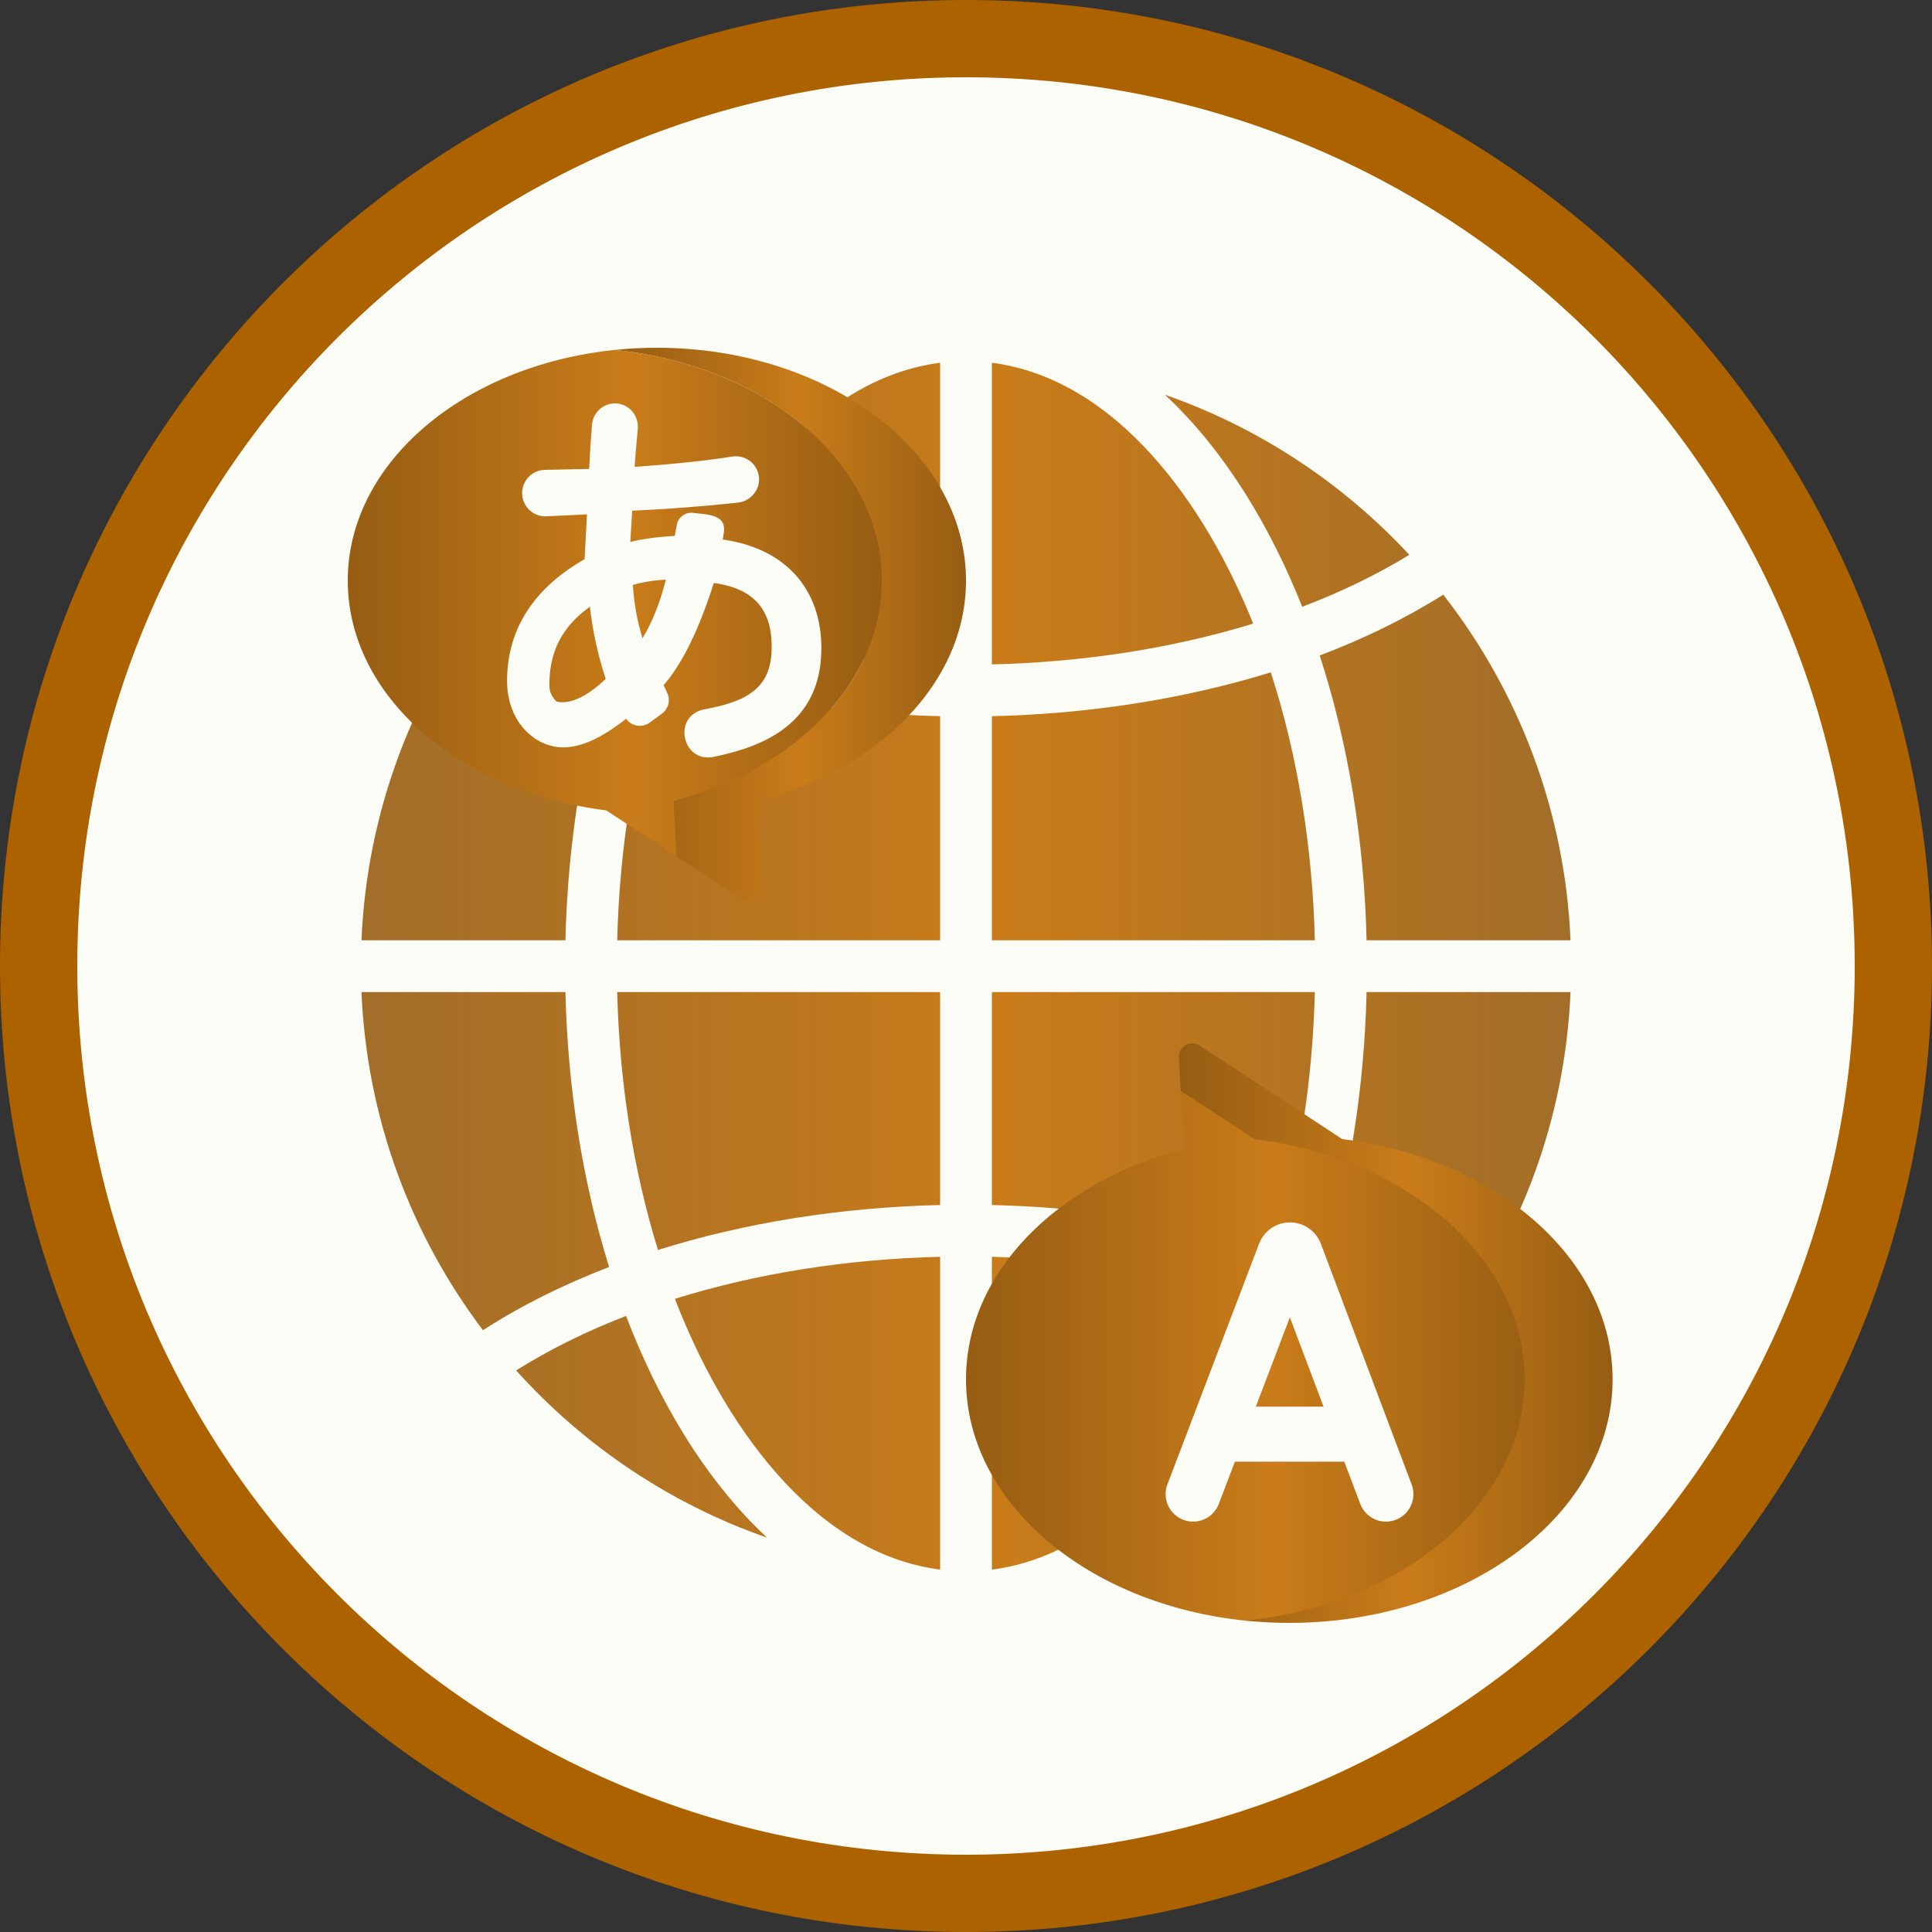 <svg width="50" height="50" viewBox="0 0 50 50" fill="none" xmlns="http://www.w3.org/2000/svg">
<rect x="0" y="0" width="50" height="50" fill="#333333" stroke="none"/>
<g clip-path="url(#clip0_622_564)">
<path d="M25 1C38.255 1 49 11.745 49 25C49 38.255 38.255 49 25 49C11.745 49 1 38.255 1 25C1 11.745 11.745 1 25 1Z" fill="#FCFCF7" stroke="#AD6200" stroke-width="2"/>
<path d="M25 41.335C34.018 41.335 41.33 34.024 41.33 25.005C41.33 15.986 34.018 8.675 25 8.675C15.981 8.675 8.67 15.986 8.67 25.005C8.67 34.024 15.981 41.335 25 41.335Z" fill="url(#paint0_linear_622_564)"/>
<path d="M42 25.005C42 15.745 34.558 8.192 25.342 8.009C25.114 7.997 24.886 7.997 24.657 8.009C15.441 8.192 8 15.745 8 25.005C8 34.264 15.442 41.818 24.658 42C24.886 42.013 25.114 42.013 25.342 42C34.559 41.817 42 34.264 42 25.005ZM35.367 24.335C35.307 21.79 34.903 19.264 34.154 16.964C35.301 16.529 36.376 16.005 37.352 15.39C39.295 17.881 40.502 20.973 40.645 24.335H35.367V24.335ZM34.028 24.335H25.67V18.535C28.16 18.477 30.631 18.099 32.888 17.4C33.588 19.559 33.968 21.937 34.028 24.335ZM25.67 17.195V9.388C28.902 9.809 31.194 13.053 32.432 16.139C30.322 16.787 28.005 17.139 25.67 17.195ZM24.33 9.388V17.195C21.995 17.139 19.679 16.787 17.568 16.14C18.801 13.066 21.092 9.809 24.33 9.388ZM24.33 18.535V24.335H15.973C16.032 21.937 16.412 19.559 17.113 17.399C19.369 18.099 21.84 18.477 24.33 18.535ZM14.633 24.335H9.355C9.498 20.972 10.705 17.881 12.648 15.39C13.623 16.005 14.699 16.529 15.846 16.964C15.097 19.264 14.693 21.79 14.633 24.335ZM14.633 25.675C14.691 28.126 15.068 30.559 15.764 32.79C14.574 33.247 13.476 33.795 12.499 34.426C10.643 31.969 9.494 28.951 9.355 25.675H14.633ZM15.973 25.675H24.33V31.186C21.747 31.246 19.258 31.648 17.029 32.349C16.382 30.26 16.03 27.976 15.973 25.675ZM24.33 32.526V40.622C21.007 40.189 18.684 36.779 17.467 33.614C19.555 32.961 21.894 32.585 24.33 32.526ZM25.67 40.622V32.526C28.106 32.585 30.445 32.961 32.533 33.614C31.322 36.765 28.999 40.188 25.67 40.622ZM25.67 31.186V25.675H34.028C33.97 27.976 33.618 30.26 32.971 32.349C30.742 31.648 28.253 31.246 25.67 31.186ZM35.367 25.675H40.645C40.506 28.951 39.357 31.969 37.501 34.426C36.523 33.795 35.426 33.247 34.236 32.79C34.933 30.559 35.309 28.125 35.367 25.675ZM36.473 14.359C35.623 14.879 34.692 15.327 33.701 15.704C32.897 13.678 31.724 11.683 30.147 10.215C32.586 11.066 34.751 12.504 36.473 14.359ZM19.852 10.215C18.276 11.683 17.103 13.678 16.299 15.705C15.309 15.327 14.377 14.879 13.527 14.359C15.249 12.504 17.414 11.066 19.852 10.215ZM13.358 35.467C14.214 34.928 15.17 34.455 16.202 34.056C17.009 36.169 18.21 38.266 19.852 39.795C17.334 38.916 15.107 37.411 13.358 35.467ZM30.148 39.794C31.79 38.266 32.991 36.169 33.798 34.056C34.83 34.455 35.786 34.928 36.642 35.467C34.893 37.411 32.666 38.916 30.148 39.794Z" fill="#FCFCF7"/>
<path d="M32.798 41.942C36.88 41.524 40.026 38.888 40.026 35.698C40.026 32.569 36.999 29.972 33.03 29.48L31.126 28.23H30.556L30.642 29.737C27.359 30.588 25 32.935 25 35.698C25 38.888 28.146 41.524 32.228 41.942H32.798Z" fill="url(#paint1_linear_622_564)"/>
<path d="M34.737 29.48L31.045 27.058C30.807 26.901 30.491 27.083 30.508 27.368L30.557 28.23L32.461 29.48C36.43 29.972 39.457 32.568 39.457 35.697C39.457 38.888 36.311 41.523 32.229 41.942C32.601 41.98 32.981 42 33.367 42C37.988 42 41.734 39.178 41.734 35.698C41.733 32.568 38.706 29.972 34.737 29.48Z" fill="url(#paint2_linear_622_564)"/>
<path d="M36.533 38.417L34.182 32.185C34.179 32.178 34.177 32.172 34.174 32.166C34.042 31.844 33.732 31.636 33.384 31.636C33.384 31.636 33.383 31.636 33.383 31.636C33.035 31.636 32.725 31.845 32.593 32.167C32.591 32.172 32.589 32.178 32.586 32.183L30.213 38.415C30.073 38.782 30.258 39.193 30.625 39.333C30.991 39.472 31.403 39.289 31.543 38.921L31.959 37.828H34.79L35.203 38.919C35.341 39.287 35.752 39.472 36.119 39.334C36.487 39.195 36.672 38.784 36.533 38.417ZM32.501 36.404L33.381 34.093L34.254 36.404H32.501Z" fill="#FCFCF7"/>
<path d="M25 15.026C25 11.698 21.418 9 17 9C16.631 9 16.268 9.019 15.912 9.056C19.815 9.456 22.823 11.976 22.823 15.026C22.823 17.668 20.567 19.912 17.428 20.726L17.51 22.166L19.22 23.288C19.448 23.437 19.749 23.263 19.734 22.991L19.605 20.726C22.744 19.912 25 17.667 25 15.026Z" fill="url(#paint3_linear_622_564)"/>
<path d="M17.51 22.166L17.428 20.726C20.567 19.912 22.823 17.668 22.823 15.026C22.823 11.976 19.815 9.456 15.912 9.056C12.008 9.456 9 11.976 9 15.026C9 18.018 11.895 20.5 15.689 20.972L17.51 22.166Z" fill="url(#paint4_linear_622_564)"/>
<path d="M18.704 13.963C18.716 13.881 18.717 13.875 18.726 13.832C18.831 13.301 18.322 13.323 17.939 13.273C17.738 13.247 17.553 13.384 17.516 13.581L17.462 13.87C17.008 13.895 16.622 13.947 16.311 14.027L16.361 13.218C17.297 13.174 18.217 13.103 19.097 13.008C19.424 12.972 19.669 12.682 19.643 12.362C19.617 12.046 19.36 11.809 19.045 11.809C19.014 11.809 18.983 11.811 18.953 11.816C18.227 11.928 17.376 12.017 16.423 12.081C16.443 11.791 16.472 11.454 16.506 11.11C16.523 10.943 16.471 10.774 16.362 10.647C16.256 10.523 16.11 10.45 15.95 10.44C15.938 10.44 15.927 10.44 15.915 10.44C15.608 10.44 15.347 10.679 15.322 10.985C15.291 11.355 15.266 11.741 15.247 12.136L14.1 12.16C13.924 12.164 13.759 12.244 13.648 12.381C13.537 12.517 13.491 12.695 13.523 12.87C13.575 13.155 13.823 13.363 14.113 13.363C14.123 13.363 14.132 13.362 14.142 13.362L15.191 13.312L15.129 14.473C13.91 15.165 13.123 16.197 13.123 17.622C13.123 18.699 13.861 19.342 14.574 19.342C15.041 19.342 15.575 19.099 16.205 18.6C16.342 18.798 16.617 18.846 16.814 18.701L17.134 18.466C17.298 18.345 17.355 18.123 17.27 17.939L17.174 17.732C17.652 17.186 18.089 16.297 18.473 15.088C19.58 15.237 19.971 15.846 19.971 16.737C19.971 17.69 19.502 18.129 18.242 18.355C17.383 18.509 17.651 19.755 18.465 19.588C19.664 19.342 21.257 18.784 21.257 16.776C21.257 15.226 20.307 14.186 18.704 13.963ZM15.267 15.699C15.332 16.304 15.469 16.933 15.675 17.571C14.846 18.363 14.395 18.148 14.395 18.148C14.275 18.028 14.217 17.894 14.217 17.737C14.217 16.868 14.53 16.237 15.267 15.699ZM16.628 16.521C16.491 16.074 16.407 15.61 16.378 15.138C16.643 15.062 16.929 15.016 17.231 15.001C17.089 15.579 16.887 16.09 16.628 16.521Z" fill="#FCFCF7"/>
</g>
<defs>
<linearGradient id="paint0_linear_622_564" x1="8.67" y1="25.005" x2="41.33" y2="25.005" gradientUnits="userSpaceOnUse">
<stop stop-color="#965D13" stop-opacity="0.9"/>
<stop offset="0.529" stop-color="#C97C19"/>
<stop offset="1" stop-color="#965D13" stop-opacity="0.9"/>
</linearGradient>
<linearGradient id="paint1_linear_622_564" x1="25" y1="35.086" x2="40.026" y2="35.086" gradientUnits="userSpaceOnUse">
<stop stop-color="#965D13"/>
<stop offset="0.529" stop-color="#C97C19"/>
<stop offset="1" stop-color="#965D13"/>
</linearGradient>
<linearGradient id="paint2_linear_622_564" x1="30.507" y1="34.5" x2="41.734" y2="34.5" gradientUnits="userSpaceOnUse">
<stop stop-color="#965D13"/>
<stop offset="0.529" stop-color="#C97C19"/>
<stop offset="1" stop-color="#965D13"/>
</linearGradient>
<linearGradient id="paint3_linear_622_564" x1="15.912" y1="16.171" x2="25" y2="16.171" gradientUnits="userSpaceOnUse">
<stop stop-color="#965D13"/>
<stop offset="0.529" stop-color="#C97C19"/>
<stop offset="1" stop-color="#965D13"/>
</linearGradient>
<linearGradient id="paint4_linear_622_564" x1="9" y1="15.611" x2="22.823" y2="15.611" gradientUnits="userSpaceOnUse">
<stop stop-color="#965D13"/>
<stop offset="0.529" stop-color="#C97C19"/>
<stop offset="1" stop-color="#965D13"/>
</linearGradient>
<clipPath id="clip0_622_564">
<rect width="50" height="50" fill="white"/>
</clipPath>
</defs>
</svg>
